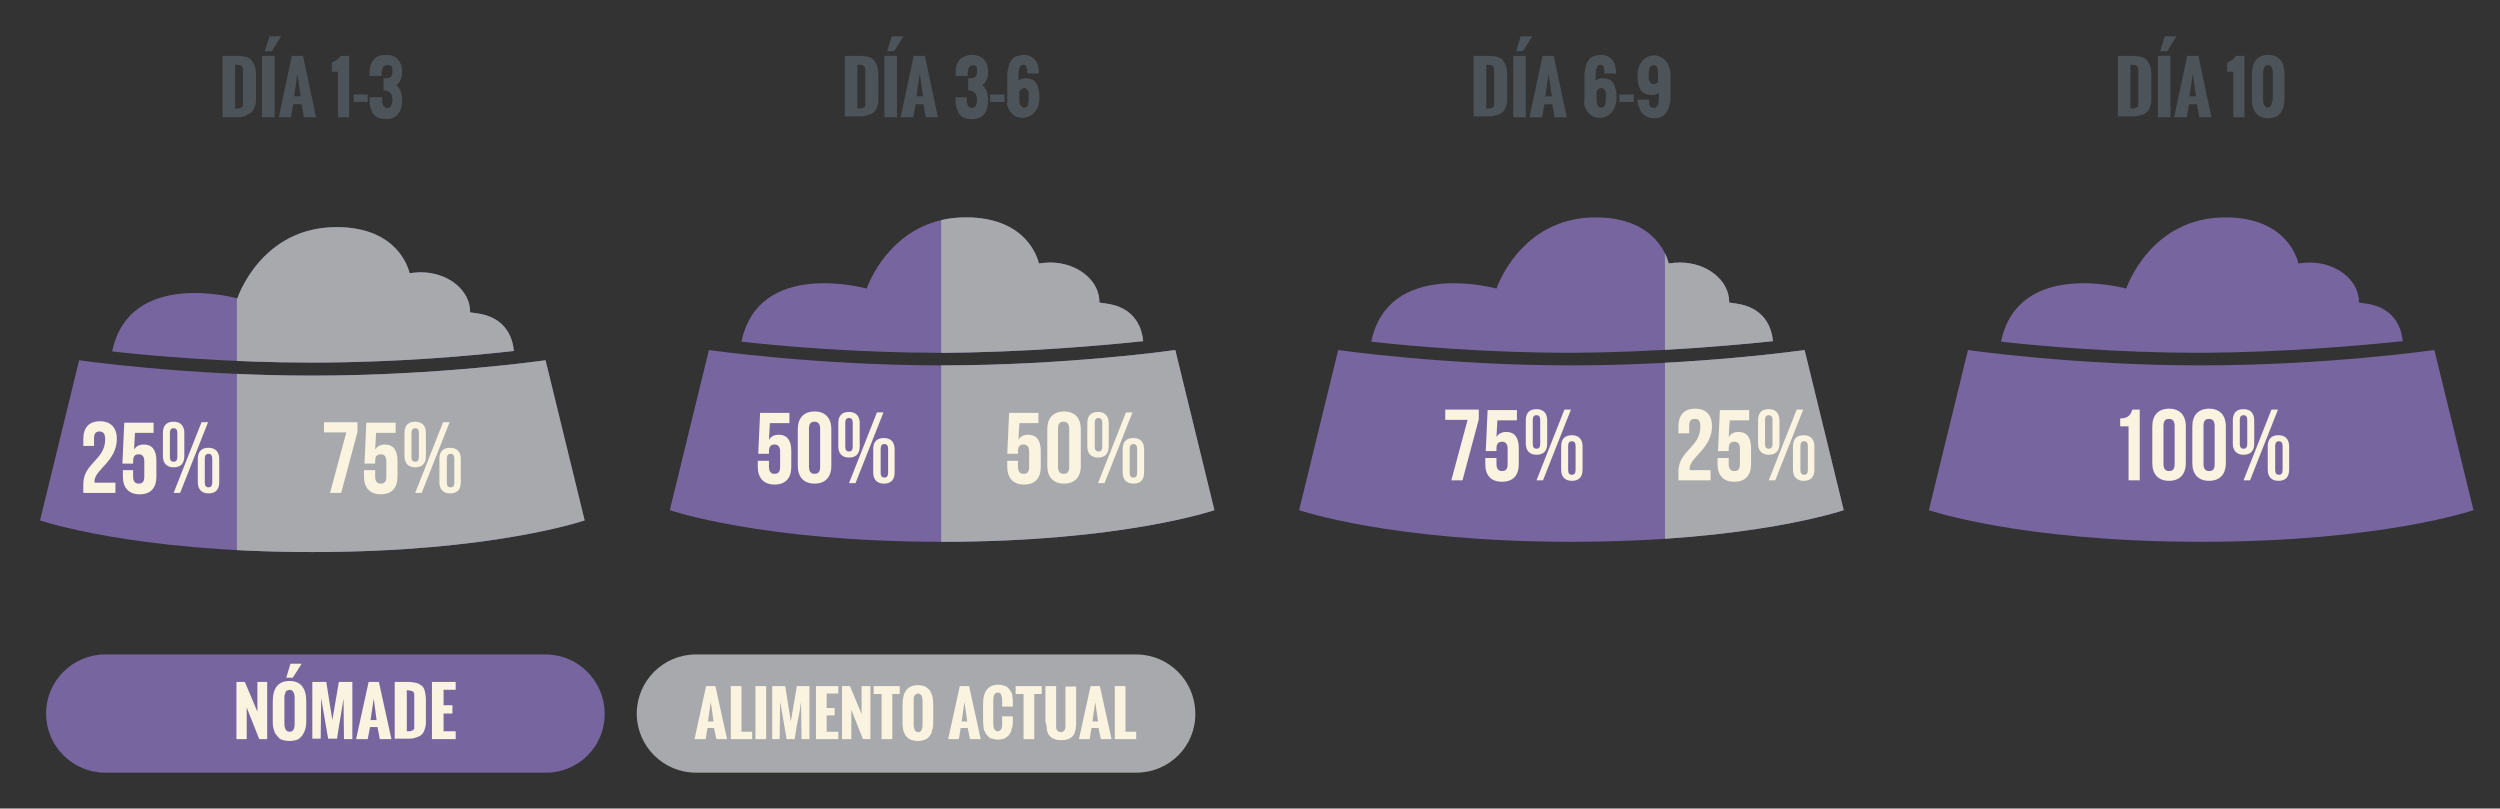 <?xml version="1.0" encoding="utf-8"?>
<!-- Generator: Adobe Illustrator 25.2.0, SVG Export Plug-In . SVG Version: 6.00 Build 0)  -->
<svg version="1.1" id="Isolation_Mode" xmlns="http://www.w3.org/2000/svg" xmlns:xlink="http://www.w3.org/1999/xlink" x="0px"
	 y="0px" viewBox="0 0 537.1 173.7" style="enable-background:new 0 0 537.1 173.7;" xml:space="preserve">
<rect x="0" y="0" width="537.1" height="173.7" fill="#333333" stroke="none"/>
<style type="text/css">
	.st0{fill:#7765A0;}
	.st1{fill:#A7A9AC;}
	.st2{enable-background:new    ;}
	.st3{fill:#F9F3DF;}
	.st4{clip-path:url(#SVGID_2_);fill:#A7A9AC;}
	.st5{fill:#4D5459;}
	.st6{clip-path:url(#SVGID_4_);fill:#A7A9AC;}
	.st7{clip-path:url(#SVGID_6_);fill:#A7A9AC;}
</style>
<path class="st0" d="M117.3,166H22.6c-7,0-12.7-5.7-12.7-12.7l0,0c0-7,5.7-12.7,12.7-12.7h94.6c7,0,12.7,5.7,12.7,12.7l0,0
	C130,160.3,124.3,166,117.3,166z"/>
<path class="st1" d="M244.1,166h-94.6c-7,0-12.7-5.7-12.7-12.7l0,0c0-7,5.7-12.7,12.7-12.7h94.6c7,0,12.7,5.7,12.7,12.7l0,0
	C256.9,160.3,251.2,166,244.1,166z"/>
<g>
	<g>
		<path class="st0" d="M117.2,77.4c0,0-23,3.3-50.1,3.3s-50.1-3.3-50.1-3.3l-8.4,34.4c0,0,19.7,6.8,58.5,6.8s58.5-6.8,58.5-6.8
			L117.2,77.4z M110.4,75.4c-0.3-3.2-2-7.3-8-8.1c-0.5-0.1-1-0.1-1.4-0.2c0,0,0-0.1,0-0.1c0-4.7-4.8-8.5-10.6-8.5
			c-0.8,0-1.6,0.1-2.4,0.2c-0.2-0.8-2.4-9.9-15.7-9.9C56,48.8,51,64.1,51,64.1s-23.2-6.5-26.9,11.4c8.9,1,25,2.4,43,2.4
			C85.3,77.9,101.6,76.4,110.4,75.4z"/>
		<g>
			<g class="st2">
				<path class="st3" d="M21.4,92.7c-0.8,0-1.2,0.4-1.2,1.5v1.6h-2.3v-1.5c0-2.4,1.2-3.8,3.6-3.8c2.3,0,3.6,1.4,3.6,3.8
					c0,4.8-4.8,6.6-4.8,9.1c0,0.1,0,0.2,0,0.3h4.5v2.2h-6.9v-1.9c0-4.5,4.7-5.2,4.7-9.6C22.6,93.1,22.1,92.7,21.4,92.7z"/>
				<path class="st3" d="M28.6,101v1.4c0,1.1,0.5,1.5,1.2,1.5c0.8,0,1.2-0.4,1.2-1.5v-3.3c0-1.1-0.5-1.5-1.2-1.5
					c-0.8,0-1.2,0.4-1.2,1.5v0.5h-2.3l0.4-8.8h6.3v2.2H29l-0.2,3.6c0.4-0.7,1.1-1.1,2.1-1.1c1.8,0,2.7,1.2,2.7,3.5v3.4
					c0,2.4-1.2,3.8-3.6,3.8c-2.3,0-3.6-1.4-3.6-3.8V101H28.6z"/>
				<path class="st3" d="M35,93c0-1.6,0.8-2.4,2.3-2.4c1.5,0,2.3,0.9,2.3,2.4v5c0,1.6-0.8,2.4-2.3,2.4c-1.5,0-2.3-0.9-2.3-2.4V93z
					 M36.5,98.2c0,0.7,0.3,1,0.8,1c0.5,0,0.8-0.3,0.8-1v-5.2c0-0.7-0.3-1-0.8-1c-0.5,0-0.8,0.3-0.8,1V98.2z M43.3,90.7h1.4l-6,15.2
					h-1.4L43.3,90.7z M42.5,98.6c0-1.6,0.8-2.4,2.3-2.4c1.5,0,2.3,0.9,2.3,2.4v5c0,1.6-0.8,2.4-2.3,2.4c-1.5,0-2.3-0.9-2.3-2.4V98.6
					z M44,103.7c0,0.7,0.3,1,0.8,1c0.5,0,0.8-0.3,0.8-1v-5.2c0-0.7-0.3-1-0.8-1c-0.5,0-0.8,0.3-0.8,1V103.7z"/>
			</g>
		</g>
		<g>
			<g>
				<defs>
					<path id="SVGID_1_" d="M117.2,77.4c0,0-23,3.3-50.1,3.3s-50.1-3.3-50.1-3.3l-8.4,34.4c0,0,19.7,6.8,58.5,6.8s58.5-6.8,58.5-6.8
						L117.2,77.4z M110.4,75.4c-0.3-3.2-2-7.3-8-8.1c-0.5-0.1-1-0.1-1.4-0.2c0,0,0-0.1,0-0.1c0-4.7-4.8-8.5-10.6-8.5
						c-0.8,0-1.6,0.1-2.4,0.2c-0.2-0.8-2.4-9.9-15.7-9.9C56,48.8,51,64.1,51,64.1s-23.2-6.5-26.9,11.4c8.9,1,25,2.4,43,2.4
						C85.3,77.9,101.6,76.4,110.4,75.4z"/>
				</defs>
				<clipPath id="SVGID_2_">
					<use xlink:href="#SVGID_1_"  style="overflow:visible;"/>
				</clipPath>
				<rect x="50.9" y="46.5" class="st4" width="76.9" height="76.7"/>
			</g>
		</g>
		<g>
			<g class="st2">
				<path class="st3" d="M76.8,90.7v2.1l-3.5,13.1h-2.4l3.5-13h-4.8v-2.2H76.8z"/>
				<path class="st3" d="M80.6,101v1.4c0,1.1,0.5,1.5,1.2,1.5c0.8,0,1.2-0.4,1.2-1.5v-3.3c0-1.1-0.5-1.5-1.2-1.5
					c-0.8,0-1.2,0.4-1.2,1.5v0.5h-2.3l0.4-8.8H85v2.2h-4.2l-0.2,3.6c0.4-0.7,1.1-1.1,2.1-1.1c1.8,0,2.7,1.2,2.7,3.5v3.4
					c0,2.4-1.2,3.8-3.6,3.8c-2.3,0-3.6-1.4-3.6-3.8V101H80.6z"/>
				<path class="st3" d="M86.9,93c0-1.6,0.8-2.4,2.3-2.4c1.5,0,2.3,0.9,2.3,2.4v5c0,1.6-0.8,2.4-2.3,2.4c-1.5,0-2.3-0.9-2.3-2.4V93z
					 M88.4,98.2c0,0.7,0.3,1,0.8,1c0.5,0,0.8-0.3,0.8-1v-5.2c0-0.7-0.3-1-0.8-1c-0.5,0-0.8,0.3-0.8,1V98.2z M95.2,90.7h1.4l-6,15.2
					h-1.4L95.2,90.7z M94.4,98.6c0-1.6,0.8-2.4,2.3-2.4c1.5,0,2.3,0.9,2.3,2.4v5c0,1.6-0.8,2.4-2.3,2.4c-1.5,0-2.3-0.9-2.3-2.4V98.6
					z M96,103.7c0,0.7,0.3,1,0.8,1c0.5,0,0.8-0.3,0.8-1v-5.2c0-0.7-0.3-1-0.8-1c-0.5,0-0.8,0.3-0.8,1V103.7z"/>
			</g>
		</g>
	</g>
	<g>
		<g class="st2">
			<path class="st5" d="M47.8,25.2V12h2.8c0.9,0,1.6,0.1,2.2,0.2c0.6,0.2,1,0.4,1.3,0.8c0.3,0.4,0.5,0.8,0.7,1.3
				c0.1,0.5,0.2,1.2,0.2,1.9v4.3c0,0.5,0,0.9,0,1.2c0,0.3-0.1,0.7-0.2,1c-0.1,0.3-0.2,0.6-0.3,0.8c-0.1,0.2-0.3,0.4-0.5,0.6
				s-0.5,0.4-0.8,0.5C52.8,25,52.4,25,52,25.1c-0.4,0.1-0.9,0.1-1.4,0.1H47.8z M50.6,23.3c0.3,0,0.5,0,0.6,0c0.1,0,0.3,0,0.4-0.1
				s0.3-0.1,0.3-0.1c0.1-0.1,0.1-0.1,0.2-0.2s0.1-0.2,0.1-0.3c0-0.1,0-0.3,0-0.5V15c0-0.4-0.1-0.7-0.4-0.9s-0.7-0.2-1.3-0.2V23.3z"
				/>
			<path class="st5" d="M56.3,25.2V12H59v13.2H56.3z M56.9,11l1-3.2h2.5l-2,3.2H56.9z"/>
			<path class="st5" d="M59.9,25.2L62.7,12h2.4l2.8,13.2h-2.6l-0.5-2.8H63l-0.5,2.8H59.9z M63.2,20.7h1.4l-0.7-4.9L63.2,20.7z"/>
			<path class="st5" d="M72.6,25.2v-9.8h-1.3v-1.9c0.1-0.1,0.3-0.2,0.5-0.3c0.2-0.1,0.4-0.2,0.5-0.3s0.3-0.2,0.4-0.3
				s0.3-0.3,0.4-0.6h1.9v13.2H72.6z"/>
			<path class="st5" d="M76,21.9v-1.6H79v1.6H76z"/>
			<path class="st5" d="M79.6,20.9h2.5c0,0,0,0.1,0,0.1c0,0.2,0,0.3,0,0.4s0,0.2,0,0.4c0,0.2,0,0.3,0.1,0.4c0,0.1,0.1,0.2,0.1,0.4
				c0,0.1,0.1,0.2,0.2,0.3c0.1,0.1,0.2,0.1,0.3,0.2c0.1,0.1,0.2,0.1,0.4,0.1s0.3,0,0.4-0.1c0.1,0,0.2-0.1,0.3-0.2
				c0.1-0.1,0.1-0.2,0.2-0.3c0-0.1,0.1-0.2,0.1-0.3c0-0.1,0-0.2,0.1-0.4c0-0.2,0-0.3,0-0.3c0-0.1,0-0.2,0-0.3c0-0.6-0.1-1.1-0.5-1.4
				c-0.3-0.3-0.8-0.5-1.4-0.5v-2.6c0.3,0,0.5,0,0.8,0c0.2,0,0.4-0.1,0.6-0.2c0.2-0.1,0.3-0.2,0.4-0.5c0.1-0.2,0.1-0.5,0.1-0.8
				c0-0.2,0-0.4,0-0.5c0-0.1-0.1-0.3-0.1-0.4s-0.2-0.3-0.3-0.3C83.5,14,83.3,14,83.1,14c-0.1,0-0.3,0-0.4,0.1
				c-0.1,0.1-0.2,0.1-0.3,0.2c-0.1,0.1-0.1,0.2-0.2,0.3c0,0.1-0.1,0.3-0.1,0.4c0,0.1,0,0.2-0.1,0.4c0,0.2,0,0.3,0,0.4s0,0.2,0,0.4
				c0,0.1,0,0.1,0,0.1h-2.6v-0.8c0-1.1,0.3-2,0.9-2.7s1.5-1,2.6-1c1.1,0,2,0.3,2.6,1s0.9,1.5,0.9,2.7c0,0.6-0.1,1.1-0.3,1.6
				c-0.2,0.5-0.6,0.9-1,1.2c0.5,0.3,0.8,0.8,1,1.4c0.2,0.6,0.3,1.2,0.3,1.8c0,0.6-0.1,1.2-0.2,1.6c-0.1,0.5-0.3,0.9-0.6,1.3
				c-0.3,0.4-0.6,0.7-1.1,0.9s-1,0.3-1.6,0.3c-0.5,0-1-0.1-1.4-0.2c-0.4-0.1-0.7-0.3-1-0.6s-0.5-0.5-0.6-0.9s-0.3-0.7-0.4-1.1
				c-0.1-0.4-0.1-0.8-0.1-1.3V20.9z"/>
		</g>
	</g>
</g>
<g>
	<g class="st2">
		<path class="st3" d="M50.8,158.8v-12.3h1.8l2.7,6.4v-6.4h2.1v12.3h-1.7l-2.7-6.8v6.8H50.8z"/>
		<path class="st3" d="M58.6,154.8v-4.1c0-2.9,1.2-4.4,3.6-4.4c2.4,0,3.6,1.5,3.6,4.4v4.1c0,0.5,0,0.9-0.1,1.4
			c-0.1,0.4-0.2,0.8-0.4,1.2s-0.4,0.7-0.7,1c-0.3,0.3-0.6,0.5-1,0.6s-0.9,0.2-1.4,0.2c-0.5,0-1-0.1-1.4-0.2c-0.4-0.1-0.8-0.3-1-0.6
			c-0.3-0.3-0.5-0.6-0.7-0.9c-0.2-0.4-0.3-0.8-0.4-1.2S58.6,155.3,58.6,154.8z M63.3,155.4V150c0-1.2-0.4-1.8-1.1-1.8
			c-0.2,0-0.4,0.1-0.6,0.2c-0.2,0.1-0.3,0.3-0.3,0.5c-0.1,0.2-0.1,0.4-0.2,0.6c0,0.2,0,0.4,0,0.6v5.3c0,1.2,0.4,1.8,1.1,1.8
			C63,157.2,63.3,156.6,63.3,155.4z M61.5,145.6l0.9-3h2.4l-1.9,3H61.5z"/>
		<path class="st3" d="M67.1,158.8v-12.3h3l1.3,8.2l1.4-8.2h2.9v12.3h-1.8l-0.1-8.7c-0.1,0.9-0.4,2.3-0.7,4.3s-0.6,3.4-0.7,4.3h-1.9
			l-1.5-8.7l-0.1,8.7H67.1z"/>
		<path class="st3" d="M76.5,158.8l2.7-12.3h2.2l2.7,12.3h-2.5l-0.5-2.6h-1.6l-0.5,2.6H76.5z M79.6,154.7h1.3l-0.6-4.6L79.6,154.7z"
			/>
		<path class="st3" d="M84.8,158.8v-12.3h2.6c0.8,0,1.5,0.1,2,0.2c0.5,0.1,0.9,0.4,1.3,0.7c0.3,0.3,0.5,0.7,0.6,1.2s0.2,1.1,0.2,1.8
			v4c0,0.4,0,0.8,0,1.1c0,0.3-0.1,0.6-0.2,1c-0.1,0.3-0.2,0.6-0.3,0.8c-0.1,0.2-0.3,0.4-0.5,0.6s-0.5,0.3-0.7,0.4s-0.6,0.2-1,0.3
			s-0.8,0.1-1.3,0.1H84.8z M87.4,157.1c0.2,0,0.4,0,0.6,0c0.1,0,0.3,0,0.4-0.1s0.2-0.1,0.3-0.1c0.1,0,0.1-0.1,0.2-0.2
			s0.1-0.2,0.1-0.3c0-0.1,0-0.3,0-0.5v-6.6c0-0.4-0.1-0.7-0.4-0.8s-0.6-0.2-1.2-0.2V157.1z"/>
		<path class="st3" d="M92.8,158.8v-12.3h5.1v1.7h-2.6v3.3h1.9v1.8h-1.9v3.8h2.6v1.7H92.8z"/>
	</g>
</g>
<g>
	<g class="st2">
		<path class="st3" d="M149.2,158.8l2.5-11.4h2l2.5,11.4h-2.3l-0.5-2.4H152l-0.4,2.4H149.2z M152.1,155h1.2l-0.6-4.2L152.1,155z"/>
		<path class="st3" d="M157,158.8v-11.4h2.3v9.8h2.3v1.6H157z"/>
		<path class="st3" d="M162.3,158.8v-11.4h2.3v11.4H162.3z"/>
		<path class="st3" d="M165.9,158.8v-11.4h2.8l1.2,7.6l1.3-7.6h2.7v11.4h-1.7l-0.1-8c-0.1,0.8-0.3,2.2-0.7,4s-0.5,3.2-0.7,4h-1.7
			l-1.4-8.1l-0.1,8.1H165.9z"/>
		<path class="st3" d="M175.3,158.8v-11.4h4.8v1.6h-2.5v3.1h1.7v1.6h-1.7v3.5h2.5v1.6H175.3z"/>
		<path class="st3" d="M180.9,158.8v-11.4h1.7l2.5,6v-6h1.9v11.4h-1.6l-2.5-6.3v6.3H180.9z"/>
		<path class="st3" d="M189.4,158.8v-9.7h-1.7v-1.7h5.6v1.7h-1.6v9.7H189.4z"/>
		<path class="st3" d="M193.9,155.1v-3.8c0-2.7,1.1-4.1,3.3-4.1c2.2,0,3.3,1.4,3.3,4.1v3.8c0,0.5,0,0.9-0.1,1.3
			c-0.1,0.4-0.2,0.8-0.3,1.1s-0.4,0.6-0.6,0.9s-0.6,0.4-1,0.6c-0.4,0.1-0.8,0.2-1.3,0.2c-0.5,0-0.9-0.1-1.3-0.2
			c-0.4-0.1-0.7-0.3-1-0.6c-0.2-0.2-0.5-0.5-0.6-0.9c-0.2-0.3-0.3-0.7-0.3-1.1C193.9,156,193.9,155.5,193.9,155.1z M198.2,155.6
			v-4.9c0-1.1-0.3-1.7-1-1.7c-0.2,0-0.4,0.1-0.5,0.2c-0.1,0.1-0.2,0.2-0.3,0.4c-0.1,0.2-0.1,0.4-0.1,0.5s0,0.4,0,0.6v4.9
			c0,1.1,0.3,1.7,1,1.7C197.9,157.3,198.2,156.7,198.2,155.6z"/>
		<path class="st3" d="M203.7,158.8l2.5-11.4h2l2.5,11.4h-2.3l-0.5-2.4h-1.5l-0.4,2.4H203.7z M206.6,155h1.2l-0.6-4.2L206.6,155z"/>
		<path class="st3" d="M211.2,155v-3.8c0-2.7,1.1-4.1,3.3-4.1c0.5,0,0.9,0.1,1.2,0.2c0.4,0.1,0.7,0.3,0.9,0.5
			c0.2,0.2,0.4,0.5,0.6,0.8c0.2,0.3,0.3,0.7,0.3,1c0.1,0.4,0.1,0.8,0.1,1.2v1h-2.3v-1.1c0-0.2,0-0.4,0-0.5c0-0.2,0-0.3-0.1-0.5
			s-0.1-0.3-0.1-0.5c-0.1-0.1-0.2-0.2-0.3-0.3c-0.1-0.1-0.3-0.1-0.4-0.1c-0.7,0-1,0.6-1,1.7v4.9c0,1.1,0.3,1.7,1,1.7
			c0.2,0,0.4-0.1,0.5-0.2c0.1-0.1,0.2-0.3,0.3-0.5c0.1-0.2,0.1-0.4,0.1-0.6c0-0.2,0-0.4,0-0.7v-1.2h2.3v1c0,0.4,0,0.8-0.1,1.2
			s-0.2,0.7-0.3,1.1c-0.2,0.3-0.3,0.6-0.6,0.9c-0.2,0.2-0.5,0.4-0.9,0.6c-0.4,0.1-0.8,0.2-1.3,0.2c-0.5,0-0.9-0.1-1.3-0.2
			s-0.7-0.3-0.9-0.6c-0.2-0.2-0.5-0.5-0.6-0.9c-0.2-0.3-0.3-0.7-0.3-1.1C211.3,155.9,211.2,155.5,211.2,155z"/>
		<path class="st3" d="M219.9,158.8v-9.7h-1.7v-1.7h5.6v1.7h-1.6v9.7H219.9z"/>
		<path class="st3" d="M224.6,154.6v-7.2h2.3v7.1c0,0.4,0,0.7,0,0.9c0,0.2,0,0.4,0,0.7c0,0.3,0,0.4,0.1,0.6c0,0.1,0.1,0.2,0.2,0.3
			c0.1,0.1,0.2,0.2,0.3,0.2c0.1,0,0.3,0.1,0.4,0.1c0.2,0,0.3,0,0.4-0.1c0.1,0,0.2-0.1,0.3-0.2c0.1-0.1,0.1-0.2,0.2-0.3
			c0-0.1,0.1-0.3,0.1-0.5c0-0.3,0-0.5,0-0.7c0-0.2,0-0.5,0-0.9c0,0,0,0,0,0v-7.1h2.3v7.2c0,0.4,0,0.7,0,1c0,0.3-0.1,0.6-0.1,0.9
			c-0.1,0.3-0.1,0.6-0.2,0.8s-0.2,0.5-0.4,0.7c-0.2,0.2-0.4,0.4-0.6,0.5c-0.2,0.1-0.5,0.3-0.8,0.3c-0.3,0.1-0.7,0.1-1.1,0.1
			s-0.8,0-1.1-0.1c-0.3-0.1-0.6-0.2-0.8-0.3c-0.2-0.1-0.4-0.3-0.6-0.5c-0.2-0.2-0.3-0.5-0.4-0.7s-0.2-0.5-0.2-0.8s-0.1-0.6-0.1-0.9
			C224.6,155.3,224.6,155,224.6,154.6z"/>
		<path class="st3" d="M231.8,158.8l2.5-11.4h2l2.5,11.4h-2.3l-0.5-2.4h-1.5l-0.4,2.4H231.8z M234.7,155h1.2l-0.6-4.2L234.7,155z"/>
		<path class="st3" d="M239.5,158.8v-11.4h2.3v9.8h2.3v1.6H239.5z"/>
	</g>
</g>
<g>
	<g>
		<path class="st0" d="M252.5,75.2c0,0-23,3.3-50.1,3.3s-50.1-3.3-50.1-3.3l-8.4,34.4c0,0,19.7,6.8,58.5,6.8s58.5-6.8,58.5-6.8
			L252.5,75.2z M245.6,73.3c-0.3-3.2-2-7.3-8-8.1c-0.5-0.1-1-0.1-1.4-0.2c0,0,0-0.1,0-0.1c0-4.7-4.8-8.5-10.6-8.5
			c-0.8,0-1.6,0.1-2.4,0.2c-0.2-0.8-2.4-9.9-15.7-9.9c-16.2,0-21.3,15.3-21.3,15.3s-23.2-6.5-26.9,11.4c8.9,1,25,2.4,43,2.4
			C220.6,75.7,236.9,74.2,245.6,73.3z"/>
		<g>
			<g class="st2">
				<path class="st3" d="M165.2,98.9v1.4c0,1.1,0.5,1.5,1.2,1.5c0.8,0,1.2-0.4,1.2-1.5v-3.3c0-1.1-0.5-1.5-1.2-1.5
					c-0.8,0-1.2,0.4-1.2,1.5v0.5h-2.3l0.4-8.8h6.3v2.2h-4.2l-0.2,3.6c0.4-0.7,1.1-1.1,2.1-1.1c1.8,0,2.7,1.2,2.7,3.5v3.4
					c0,2.4-1.2,3.8-3.6,3.8c-2.3,0-3.6-1.4-3.6-3.8v-1.3H165.2z"/>
				<path class="st3" d="M171.4,92.2c0-2.4,1.3-3.8,3.6-3.8c2.3,0,3.6,1.4,3.6,3.8v7.9c0,2.4-1.3,3.8-3.6,3.8
					c-2.3,0-3.6-1.4-3.6-3.8V92.2z M173.8,100.3c0,1.1,0.5,1.5,1.2,1.5c0.8,0,1.2-0.4,1.2-1.5v-8.2c0-1.1-0.5-1.5-1.2-1.5
					c-0.8,0-1.2,0.4-1.2,1.5V100.3z"/>
				<path class="st3" d="M180.1,90.9c0-1.6,0.8-2.4,2.3-2.4c1.5,0,2.3,0.9,2.3,2.4v5c0,1.6-0.8,2.4-2.3,2.4c-1.5,0-2.3-0.9-2.3-2.4
					V90.9z M181.6,96c0,0.7,0.3,1,0.8,1c0.5,0,0.8-0.3,0.8-1v-5.2c0-0.7-0.3-1-0.8-1c-0.5,0-0.8,0.3-0.8,1V96z M188.4,88.6h1.4
					l-6,15.2h-1.4L188.4,88.6z M187.6,96.5c0-1.6,0.8-2.4,2.3-2.4c1.5,0,2.3,0.9,2.3,2.4v5c0,1.6-0.8,2.4-2.3,2.4
					c-1.5,0-2.3-0.9-2.3-2.4V96.5z M189.2,101.6c0,0.7,0.3,1,0.8,1c0.5,0,0.8-0.3,0.8-1v-5.2c0-0.7-0.3-1-0.8-1
					c-0.5,0-0.8,0.3-0.8,1V101.6z"/>
			</g>
		</g>
		<g>
			<g>
				<defs>
					<path id="SVGID_3_" d="M252.5,75.2c0,0-23,3.3-50.1,3.3s-50.1-3.3-50.1-3.3l-8.4,34.4c0,0,19.7,6.8,58.5,6.8s58.5-6.8,58.5-6.8
						L252.5,75.2z M245.6,73.3c-0.3-3.2-2-7.3-8-8.1c-0.5-0.1-1-0.1-1.4-0.2c0,0,0-0.1,0-0.1c0-4.7-4.8-8.5-10.6-8.5
						c-0.8,0-1.6,0.1-2.4,0.2c-0.2-0.8-2.4-9.9-15.7-9.9c-16.2,0-21.3,15.3-21.3,15.3s-23.2-6.5-26.9,11.4c8.9,1,25,2.4,43,2.4
						C220.6,75.7,236.9,74.2,245.6,73.3z"/>
				</defs>
				<clipPath id="SVGID_4_">
					<use xlink:href="#SVGID_3_"  style="overflow:visible;"/>
				</clipPath>
				<rect x="202.2" y="44.4" class="st6" width="60.9" height="76.7"/>
			</g>
		</g>
		<g>
			<g class="st2">
				<path class="st3" d="M218.7,98.9v1.4c0,1.1,0.5,1.5,1.2,1.5c0.8,0,1.2-0.4,1.2-1.5v-3.3c0-1.1-0.5-1.5-1.2-1.5
					c-0.8,0-1.2,0.4-1.2,1.5v0.5h-2.3l0.4-8.8h6.3v2.2H219l-0.2,3.6c0.4-0.7,1.1-1.1,2.1-1.1c1.8,0,2.7,1.2,2.7,3.5v3.4
					c0,2.4-1.2,3.8-3.6,3.8c-2.3,0-3.6-1.4-3.6-3.8v-1.3H218.7z"/>
				<path class="st3" d="M225,92.2c0-2.4,1.3-3.8,3.6-3.8c2.3,0,3.6,1.4,3.6,3.8v7.9c0,2.4-1.3,3.8-3.6,3.8c-2.3,0-3.6-1.4-3.6-3.8
					V92.2z M227.3,100.3c0,1.1,0.5,1.5,1.2,1.5c0.8,0,1.2-0.4,1.2-1.5v-8.2c0-1.1-0.5-1.5-1.2-1.5c-0.8,0-1.2,0.4-1.2,1.5V100.3z"/>
				<path class="st3" d="M233.6,90.9c0-1.6,0.8-2.4,2.3-2.4c1.5,0,2.3,0.9,2.3,2.4v5c0,1.6-0.8,2.4-2.3,2.4c-1.5,0-2.3-0.9-2.3-2.4
					V90.9z M235.2,96c0,0.7,0.3,1,0.8,1c0.5,0,0.8-0.3,0.8-1v-5.2c0-0.7-0.3-1-0.8-1c-0.5,0-0.8,0.3-0.8,1V96z M241.9,88.6h1.4
					l-6,15.2h-1.4L241.9,88.6z M241.2,96.5c0-1.6,0.8-2.4,2.3-2.4c1.5,0,2.3,0.9,2.3,2.4v5c0,1.6-0.8,2.4-2.3,2.4
					c-1.5,0-2.3-0.9-2.3-2.4V96.5z M242.7,101.6c0,0.7,0.3,1,0.8,1c0.5,0,0.8-0.3,0.8-1v-5.2c0-0.7-0.3-1-0.8-1
					c-0.5,0-0.8,0.3-0.8,1V101.6z"/>
			</g>
		</g>
	</g>
	<g>
		<g class="st2">
			<path class="st5" d="M181.5,25.2V12h2.8c0.9,0,1.6,0.1,2.2,0.2c0.6,0.2,1,0.4,1.3,0.8c0.3,0.4,0.5,0.8,0.7,1.3
				c0.1,0.5,0.2,1.2,0.2,1.9v4.3c0,0.5,0,0.9,0,1.2c0,0.3-0.1,0.7-0.2,1c-0.1,0.3-0.2,0.6-0.3,0.8c-0.1,0.2-0.3,0.4-0.5,0.6
				s-0.5,0.4-0.8,0.5c-0.3,0.1-0.7,0.2-1.1,0.3c-0.4,0.1-0.9,0.1-1.4,0.1H181.5z M184.3,23.3c0.3,0,0.5,0,0.6,0c0.1,0,0.3,0,0.4-0.1
				s0.3-0.1,0.3-0.1c0.1-0.1,0.1-0.1,0.2-0.2s0.1-0.2,0.1-0.3c0-0.1,0-0.3,0-0.5V15c0-0.4-0.1-0.7-0.4-0.9s-0.7-0.2-1.3-0.2V23.3z"
				/>
			<path class="st5" d="M190,25.2V12h2.7v13.2H190z M190.6,11l1-3.2h2.5l-2,3.2H190.6z"/>
			<path class="st5" d="M193.5,25.2l2.8-13.2h2.4l2.8,13.2h-2.6l-0.5-2.8h-1.7l-0.5,2.8H193.5z M196.9,20.7h1.4l-0.7-4.9L196.9,20.7
				z"/>
			<path class="st5" d="M205.2,20.9h2.5c0,0,0,0.1,0,0.1c0,0.2,0,0.3,0,0.4s0,0.2,0,0.4c0,0.2,0,0.3,0.1,0.4c0,0.1,0.1,0.2,0.1,0.4
				c0,0.1,0.1,0.2,0.2,0.3c0.1,0.1,0.2,0.1,0.3,0.2c0.1,0.1,0.2,0.1,0.4,0.1s0.3,0,0.4-0.1c0.1,0,0.2-0.1,0.3-0.2
				c0.1-0.1,0.1-0.2,0.2-0.3c0-0.1,0.1-0.2,0.1-0.3c0-0.1,0-0.2,0.1-0.4c0-0.2,0-0.3,0-0.3c0-0.1,0-0.2,0-0.3c0-0.6-0.2-1.1-0.5-1.4
				c-0.3-0.3-0.8-0.5-1.4-0.5v-2.6c0.3,0,0.5,0,0.8,0c0.2,0,0.4-0.1,0.6-0.2c0.2-0.1,0.3-0.2,0.4-0.5c0.1-0.2,0.1-0.5,0.1-0.8
				c0-0.2,0-0.4,0-0.5c0-0.1-0.1-0.3-0.1-0.4s-0.2-0.3-0.3-0.3c-0.1-0.1-0.3-0.1-0.5-0.1c-0.1,0-0.3,0-0.4,0.1
				c-0.1,0.1-0.2,0.1-0.3,0.2c-0.1,0.1-0.1,0.2-0.2,0.3c0,0.1-0.1,0.3-0.1,0.4c0,0.1,0,0.2-0.1,0.4c0,0.2,0,0.3,0,0.4s0,0.2,0,0.4
				c0,0.1,0,0.1,0,0.1h-2.6v-0.8c0-1.1,0.3-2,0.9-2.7c0.6-0.6,1.5-1,2.6-1c1.1,0,2,0.3,2.6,1s0.9,1.5,0.9,2.7c0,0.6-0.1,1.1-0.3,1.6
				c-0.2,0.5-0.6,0.9-1,1.2c0.5,0.3,0.8,0.8,1,1.4c0.2,0.6,0.3,1.2,0.3,1.8c0,0.6-0.1,1.2-0.2,1.6c-0.1,0.5-0.3,0.9-0.6,1.3
				c-0.3,0.4-0.6,0.7-1.1,0.9s-1,0.3-1.6,0.3c-0.5,0-1-0.1-1.4-0.2c-0.4-0.1-0.7-0.3-1-0.6c-0.3-0.2-0.5-0.5-0.6-0.9
				s-0.3-0.7-0.4-1.1c-0.1-0.4-0.1-0.8-0.1-1.3V20.9z"/>
			<path class="st5" d="M212.7,21.9v-1.6h3.1v1.6H212.7z"/>
			<path class="st5" d="M216.4,21.2v-4.7c0-0.5,0-0.9,0.1-1.3c0.1-0.4,0.2-0.8,0.3-1.3s0.4-0.8,0.6-1.1s0.6-0.6,1-0.7
				s0.9-0.3,1.5-0.3s1,0.1,1.5,0.3c0.4,0.2,0.8,0.5,1,0.8c0.3,0.3,0.5,0.7,0.6,1.2c0.1,0.5,0.2,1,0.2,1.5v0.2h-2.5
				c0-0.2,0-0.3,0-0.5s0-0.3-0.1-0.5c0-0.2-0.1-0.3-0.1-0.5c-0.1-0.1-0.1-0.2-0.3-0.3c-0.1-0.1-0.2-0.1-0.4-0.1c-0.7,0-1,0.9-1,2.6
				v0.8c0.4-0.3,1-0.5,1.5-0.5c0.5,0,0.9,0.1,1.2,0.2c0.4,0.1,0.7,0.3,0.9,0.6c0.2,0.2,0.4,0.5,0.5,0.9c0.1,0.4,0.2,0.7,0.3,1.1
				c0.1,0.4,0.1,0.8,0.1,1.2c0,0.5,0,0.9-0.1,1.3c-0.1,0.4-0.2,0.8-0.4,1.2c-0.2,0.4-0.4,0.7-0.7,1c-0.3,0.3-0.6,0.5-1,0.7
				c-0.4,0.2-0.9,0.3-1.4,0.3c-0.5,0-0.9-0.1-1.3-0.2c-0.4-0.2-0.7-0.4-1-0.7s-0.5-0.6-0.7-1c-0.2-0.4-0.3-0.7-0.4-1.1
				C216.5,22,216.4,21.6,216.4,21.2z M219,19.6v1.7c0,0.2,0,0.3,0,0.4c0,0.1,0,0.3,0.1,0.5c0,0.2,0.1,0.3,0.2,0.5
				c0.1,0.1,0.2,0.2,0.3,0.3c0.1,0.1,0.3,0.1,0.4,0.1c0.1,0,0.2,0,0.3,0c0.1,0,0.2-0.1,0.2-0.1s0.1-0.1,0.2-0.2s0.1-0.1,0.1-0.3
				c0-0.1,0.1-0.2,0.1-0.3c0-0.1,0-0.2,0.1-0.3c0-0.1,0-0.2,0-0.3s0-0.2,0-0.3c0-0.1,0-0.2,0-0.3c0,0,0-0.1,0-0.2c0-0.2,0-0.3,0-0.4
				c0-0.1,0-0.2,0-0.4c0-0.2,0-0.3-0.1-0.4c0-0.1-0.1-0.2-0.2-0.3c-0.1-0.1-0.2-0.2-0.3-0.3c-0.1-0.1-0.3-0.1-0.4-0.1
				C219.6,19,219.3,19.2,219,19.6z"/>
		</g>
	</g>
</g>
<g>
	<g>
		<path class="st0" d="M387.7,75.2c0,0-23,3.3-50.1,3.3s-50.1-3.3-50.1-3.3l-8.4,34.4c0,0,19.7,6.8,58.5,6.8s58.5-6.8,58.5-6.8
			L387.7,75.2z M380.9,73.3c-0.3-3.2-2-7.3-8-8.1c-0.5-0.1-1-0.1-1.4-0.2c0,0,0-0.1,0-0.1c0-4.7-4.8-8.5-10.6-8.5
			c-0.8,0-1.6,0.1-2.4,0.2c-0.2-0.8-2.4-9.9-15.7-9.9c-16.2,0-21.3,15.3-21.3,15.3s-23.2-6.5-26.9,11.4c8.9,1,25,2.4,43,2.4
			C355.8,75.7,372.1,74.2,380.9,73.3z"/>
		<g>
			<g>
				<defs>
					<path id="SVGID_5_" d="M387.7,75.2c0,0-23,3.3-50.1,3.3s-50.1-3.3-50.1-3.3l-8.4,34.4c0,0,19.7,6.8,58.5,6.8s58.5-6.8,58.5-6.8
						L387.7,75.2z M380.9,73.3c-0.3-3.2-2-7.3-8-8.1c-0.5-0.1-1-0.1-1.4-0.2c0,0,0-0.1,0-0.1c0-4.7-4.8-8.5-10.6-8.5
						c-0.8,0-1.6,0.1-2.4,0.2c-0.2-0.8-2.4-9.9-15.7-9.9c-16.2,0-21.3,15.3-21.3,15.3s-23.2-6.5-26.9,11.4c8.9,1,25,2.4,43,2.4
						C355.8,75.7,372.1,74.2,380.9,73.3z"/>
				</defs>
				<clipPath id="SVGID_6_">
					<use xlink:href="#SVGID_5_"  style="overflow:visible;"/>
				</clipPath>
				<rect x="357.7" y="44.4" class="st7" width="40.7" height="76.7"/>
			</g>
		</g>
		<g>
			<g class="st2">
				<path class="st3" d="M317.7,88v2.1l-3.5,13.1h-2.4l3.5-13h-4.8V88H317.7z"/>
				<path class="st3" d="M321.5,98.3v1.4c0,1.1,0.5,1.5,1.2,1.5c0.8,0,1.2-0.4,1.2-1.5v-3.3c0-1.1-0.5-1.5-1.2-1.5
					c-0.8,0-1.2,0.4-1.2,1.5v0.5h-2.3l0.4-8.8h6.3v2.2h-4.2l-0.2,3.6c0.4-0.7,1.1-1.1,2.1-1.1c1.8,0,2.7,1.2,2.7,3.5v3.4
					c0,2.4-1.2,3.8-3.6,3.8s-3.6-1.4-3.6-3.8v-1.3H321.5z"/>
				<path class="st3" d="M327.8,90.3c0-1.6,0.8-2.4,2.3-2.4c1.5,0,2.3,0.9,2.3,2.4v5c0,1.6-0.8,2.4-2.3,2.4c-1.5,0-2.3-0.9-2.3-2.4
					V90.3z M329.3,95.4c0,0.7,0.3,1,0.8,1c0.5,0,0.8-0.3,0.8-1v-5.2c0-0.7-0.3-1-0.8-1c-0.5,0-0.8,0.3-0.8,1V95.4z M336.1,88h1.4
					l-6,15.2h-1.4L336.1,88z M335.4,95.9c0-1.6,0.8-2.4,2.3-2.4c1.5,0,2.3,0.9,2.3,2.4v5c0,1.6-0.8,2.4-2.3,2.4
					c-1.5,0-2.3-0.9-2.3-2.4V95.9z M336.9,101c0,0.7,0.3,1,0.8,1c0.5,0,0.8-0.3,0.8-1v-5.2c0-0.7-0.3-1-0.8-1c-0.5,0-0.8,0.3-0.8,1
					V101z"/>
			</g>
		</g>
		<g>
			<g class="st2">
				<path class="st3" d="M364.1,90c-0.8,0-1.2,0.4-1.2,1.5v1.6h-2.3v-1.5c0-2.4,1.2-3.8,3.6-3.8s3.6,1.4,3.6,3.8
					c0,4.8-4.8,6.6-4.8,9.1c0,0.1,0,0.2,0,0.3h4.5v2.2h-6.9v-1.9c0-4.5,4.7-5.2,4.7-9.6C365.3,90.3,364.9,90,364.1,90z"/>
				<path class="st3" d="M371.4,98.3v1.4c0,1.1,0.5,1.5,1.2,1.5c0.8,0,1.2-0.4,1.2-1.5v-3.3c0-1.1-0.5-1.5-1.2-1.5
					c-0.8,0-1.2,0.4-1.2,1.5v0.5h-2.3l0.4-8.8h6.3v2.2h-4.2l-0.2,3.6c0.4-0.7,1.1-1.1,2.1-1.1c1.8,0,2.7,1.2,2.7,3.5v3.4
					c0,2.4-1.2,3.8-3.6,3.8s-3.6-1.4-3.6-3.8v-1.3H371.4z"/>
				<path class="st3" d="M377.7,90.3c0-1.6,0.8-2.4,2.3-2.4c1.5,0,2.3,0.9,2.3,2.4v5c0,1.6-0.8,2.4-2.3,2.4c-1.5,0-2.3-0.9-2.3-2.4
					V90.3z M379.2,95.4c0,0.7,0.3,1,0.8,1c0.5,0,0.8-0.3,0.8-1v-5.2c0-0.7-0.3-1-0.8-1c-0.5,0-0.8,0.3-0.8,1V95.4z M386,88h1.4
					l-6,15.2H380L386,88z M385.2,95.9c0-1.6,0.8-2.4,2.3-2.4c1.5,0,2.3,0.9,2.3,2.4v5c0,1.6-0.8,2.4-2.3,2.4c-1.5,0-2.3-0.9-2.3-2.4
					V95.9z M386.8,101c0,0.7,0.3,1,0.8,1c0.5,0,0.8-0.3,0.8-1v-5.2c0-0.7-0.3-1-0.8-1c-0.5,0-0.8,0.3-0.8,1V101z"/>
			</g>
		</g>
	</g>
	<g>
		<g class="st2">
			<path class="st5" d="M316.6,25.2V12h2.8c0.9,0,1.6,0.1,2.2,0.2c0.6,0.2,1,0.4,1.3,0.8c0.3,0.4,0.5,0.8,0.7,1.3
				c0.1,0.5,0.2,1.2,0.2,1.9v4.3c0,0.5,0,0.9,0,1.2c0,0.3-0.1,0.7-0.2,1c-0.1,0.3-0.2,0.6-0.3,0.8c-0.1,0.2-0.3,0.4-0.5,0.6
				s-0.5,0.4-0.8,0.5c-0.3,0.1-0.7,0.2-1.1,0.3c-0.4,0.1-0.9,0.1-1.4,0.1H316.6z M319.4,23.3c0.3,0,0.5,0,0.6,0c0.1,0,0.3,0,0.4-0.1
				s0.3-0.1,0.3-0.1c0.1-0.1,0.1-0.1,0.2-0.2s0.1-0.2,0.1-0.3c0-0.1,0-0.3,0-0.5V15c0-0.4-0.1-0.7-0.4-0.9s-0.7-0.2-1.3-0.2V23.3z"
				/>
			<path class="st5" d="M325.1,25.2V12h2.7v13.2H325.1z M325.7,11l1-3.2h2.5l-2,3.2H325.7z"/>
			<path class="st5" d="M328.6,25.2l2.8-13.2h2.4l2.8,13.2h-2.6l-0.5-2.8h-1.7l-0.5,2.8H328.6z M332,20.7h1.4l-0.7-4.9L332,20.7z"/>
			<path class="st5" d="M340.4,21.2v-4.7c0-0.5,0-0.9,0.1-1.3c0.1-0.4,0.2-0.8,0.3-1.3s0.4-0.8,0.6-1.1s0.6-0.6,1-0.7
				s0.9-0.3,1.5-0.3s1,0.1,1.5,0.3c0.4,0.2,0.8,0.5,1,0.8c0.3,0.3,0.5,0.7,0.6,1.2c0.1,0.5,0.2,1,0.2,1.5v0.2h-2.5
				c0-0.2,0-0.3,0-0.5s0-0.3-0.1-0.5c0-0.2-0.1-0.3-0.1-0.5c-0.1-0.1-0.1-0.2-0.3-0.3c-0.1-0.1-0.2-0.1-0.4-0.1c-0.7,0-1,0.9-1,2.6
				v0.8c0.4-0.3,1-0.5,1.5-0.5c0.5,0,0.9,0.1,1.2,0.2c0.4,0.1,0.7,0.3,0.9,0.6c0.2,0.2,0.4,0.5,0.5,0.9c0.1,0.4,0.2,0.7,0.3,1.1
				c0.1,0.4,0.1,0.8,0.1,1.2c0,0.5,0,0.9-0.1,1.3c-0.1,0.4-0.2,0.8-0.4,1.2c-0.2,0.4-0.4,0.7-0.7,1c-0.3,0.3-0.6,0.5-1,0.7
				c-0.4,0.2-0.9,0.3-1.4,0.3c-0.5,0-0.9-0.1-1.3-0.2c-0.4-0.2-0.7-0.4-1-0.7s-0.5-0.6-0.7-1c-0.2-0.4-0.3-0.7-0.4-1.1
				C340.4,22,340.4,21.6,340.4,21.2z M343,19.6v1.7c0,0.2,0,0.3,0,0.4c0,0.1,0,0.3,0.1,0.5c0,0.2,0.1,0.3,0.2,0.5
				c0.1,0.1,0.2,0.2,0.3,0.3c0.1,0.1,0.3,0.1,0.4,0.1c0.1,0,0.2,0,0.3,0c0.1,0,0.2-0.1,0.2-0.1s0.1-0.1,0.2-0.2s0.1-0.1,0.1-0.3
				c0-0.1,0.1-0.2,0.1-0.3c0-0.1,0-0.2,0.1-0.3c0-0.1,0-0.2,0-0.3s0-0.2,0-0.3c0-0.1,0-0.2,0-0.3c0,0,0-0.1,0-0.2c0-0.2,0-0.3,0-0.4
				c0-0.1,0-0.2,0-0.4c0-0.2,0-0.3-0.1-0.4c0-0.1-0.1-0.2-0.2-0.3c-0.1-0.1-0.2-0.2-0.3-0.3c-0.1-0.1-0.3-0.1-0.4-0.1
				C343.6,19,343.2,19.2,343,19.6z"/>
			<path class="st5" d="M347.9,21.9v-1.6h3.1v1.6H347.9z"/>
			<path class="st5" d="M351.8,21.6v-0.2h2.5c0,0.2,0,0.3,0,0.4c0,0.1,0,0.2,0,0.4c0,0.2,0,0.3,0.1,0.4c0,0.1,0.1,0.2,0.2,0.3
				s0.1,0.2,0.3,0.2s0.2,0.1,0.4,0.1s0.3,0,0.4-0.1s0.2-0.2,0.3-0.3c0.1-0.1,0.1-0.3,0.2-0.4c0-0.2,0.1-0.3,0.1-0.5
				c0-0.1,0-0.3,0.1-0.5c0-0.2,0-0.4,0-0.5s0-0.2,0-0.4c0-0.1,0-0.1,0-0.1V20c-0.4,0.2-0.9,0.4-1.5,0.4c-2.1,0-3.1-1.3-3.1-4
				c0-0.5,0-0.9,0.1-1.3c0.1-0.4,0.2-0.8,0.4-1.2c0.2-0.4,0.4-0.7,0.7-1c0.3-0.3,0.6-0.5,1-0.7c0.4-0.2,0.9-0.3,1.4-0.3
				c0.5,0,0.9,0.1,1.3,0.3c0.4,0.2,0.7,0.4,1,0.7c0.3,0.3,0.5,0.6,0.7,1c0.2,0.4,0.3,0.8,0.4,1.2c0.1,0.4,0.1,0.9,0.1,1.3v4.1
				c0,0.5,0,1-0.1,1.4c-0.1,0.4-0.2,0.9-0.3,1.3c-0.2,0.4-0.4,0.8-0.6,1.1s-0.6,0.6-1,0.8s-0.9,0.3-1.5,0.3c-0.6,0-1.1-0.1-1.5-0.3
				c-0.4-0.2-0.8-0.5-1.1-0.8c-0.3-0.3-0.5-0.7-0.6-1.2C351.9,22.7,351.8,22.2,351.8,21.6z M356.2,17.6v-1.7c0-0.2,0-0.4,0-0.6
				c0-0.2-0.1-0.4-0.1-0.6c-0.1-0.2-0.2-0.4-0.3-0.5c-0.1-0.1-0.3-0.2-0.5-0.2c-0.1,0-0.3,0-0.4,0.1c-0.1,0.1-0.2,0.1-0.3,0.2
				c-0.1,0.1-0.1,0.2-0.2,0.3s-0.1,0.3-0.1,0.4c0,0.1,0,0.3-0.1,0.4c0,0.2,0,0.3,0,0.4c0,0.1,0,0.2,0,0.3c0,0.2,0,0.3,0,0.3
				s0,0.2,0,0.4c0,0.2,0,0.3,0.1,0.4c0,0.1,0.1,0.2,0.1,0.3s0.1,0.2,0.2,0.3s0.2,0.1,0.3,0.2s0.2,0.1,0.4,0.1c0.2,0,0.4-0.1,0.6-0.2
				C355.9,17.9,356.1,17.8,356.2,17.6z"/>
		</g>
	</g>
</g>
<g>
	<g>
		<path class="st0" d="M523,75.2c0,0-23,3.3-50.1,3.3c-27.2,0-50.1-3.3-50.1-3.3l-8.4,34.4c0,0,19.7,6.8,58.5,6.8s58.5-6.8,58.5-6.8
			L523,75.2z M516.2,73.3c-0.3-3.2-2-7.3-8-8.1c-0.5-0.1-1-0.1-1.4-0.2c0,0,0-0.1,0-0.1c0-4.7-4.8-8.5-10.6-8.5
			c-0.8,0-1.6,0.1-2.4,0.2c-0.2-0.8-2.4-9.9-15.7-9.9c-16.2,0-21.3,15.3-21.3,15.3s-23.2-6.5-26.9,11.4c8.9,1,25,2.4,43,2.4
			C491.1,75.7,507.4,74.2,516.2,73.3z"/>
		<g>
			<g class="st2">
				<path class="st3" d="M455.5,89.9c1.8,0,2.3-0.9,2.6-1.9h1.6v15.2h-2.4V91.6h-1.8V89.9z"/>
				<path class="st3" d="M462.4,91.6c0-2.4,1.3-3.8,3.6-3.8c2.3,0,3.6,1.4,3.6,3.8v7.9c0,2.4-1.3,3.8-3.6,3.8
					c-2.3,0-3.6-1.4-3.6-3.8V91.6z M464.8,99.7c0,1.1,0.5,1.5,1.2,1.5c0.8,0,1.2-0.4,1.2-1.5v-8.2c0-1.1-0.5-1.5-1.2-1.5
					c-0.8,0-1.2,0.4-1.2,1.5V99.7z"/>
				<path class="st3" d="M471,91.6c0-2.4,1.3-3.8,3.6-3.8c2.3,0,3.6,1.4,3.6,3.8v7.9c0,2.4-1.3,3.8-3.6,3.8c-2.3,0-3.6-1.4-3.6-3.8
					V91.6z M473.4,99.7c0,1.1,0.5,1.5,1.2,1.5c0.8,0,1.2-0.4,1.2-1.5v-8.2c0-1.1-0.5-1.5-1.2-1.5c-0.8,0-1.2,0.4-1.2,1.5V99.7z"/>
				<path class="st3" d="M479.7,90.3c0-1.6,0.8-2.4,2.3-2.4c1.5,0,2.3,0.9,2.3,2.4v5c0,1.6-0.8,2.4-2.3,2.4c-1.5,0-2.3-0.9-2.3-2.4
					V90.3z M481.2,95.4c0,0.7,0.3,1,0.8,1c0.5,0,0.8-0.3,0.8-1v-5.2c0-0.7-0.3-1-0.8-1c-0.5,0-0.8,0.3-0.8,1V95.4z M488,88h1.4
					l-6,15.2H482L488,88z M487.2,95.9c0-1.6,0.8-2.4,2.3-2.4c1.5,0,2.3,0.9,2.3,2.4v5c0,1.6-0.8,2.4-2.3,2.4c-1.5,0-2.3-0.9-2.3-2.4
					V95.9z M488.8,101c0,0.7,0.3,1,0.8,1c0.5,0,0.8-0.3,0.8-1v-5.2c0-0.7-0.3-1-0.8-1c-0.5,0-0.8,0.3-0.8,1V101z"/>
			</g>
		</g>
	</g>
	<g>
		<g class="st2">
			<path class="st5" d="M455,25.2V12h2.8c0.9,0,1.6,0.1,2.2,0.2c0.6,0.2,1,0.4,1.3,0.8c0.3,0.4,0.5,0.8,0.7,1.3
				c0.1,0.5,0.2,1.2,0.2,1.9v4.3c0,0.5,0,0.9,0,1.2c0,0.3-0.1,0.7-0.2,1c-0.1,0.3-0.2,0.6-0.3,0.8c-0.1,0.2-0.3,0.4-0.5,0.6
				s-0.5,0.4-0.8,0.5c-0.3,0.1-0.7,0.2-1.1,0.3c-0.4,0.1-0.9,0.1-1.4,0.1H455z M457.8,23.3c0.3,0,0.5,0,0.6,0c0.1,0,0.3,0,0.4-0.1
				s0.3-0.1,0.3-0.1c0.1-0.1,0.1-0.1,0.2-0.2s0.1-0.2,0.1-0.3c0-0.1,0-0.3,0-0.5V15c0-0.4-0.1-0.7-0.4-0.9s-0.7-0.2-1.3-0.2V23.3z"
				/>
			<path class="st5" d="M463.6,25.2V12h2.7v13.2H463.6z M464.1,11l1-3.2h2.5l-2,3.2H464.1z"/>
			<path class="st5" d="M467.1,25.2l2.8-13.2h2.4l2.8,13.2h-2.6l-0.5-2.8h-1.7l-0.5,2.8H467.1z M470.4,20.7h1.4l-0.7-4.9L470.4,20.7
				z"/>
			<path class="st5" d="M479.8,25.2v-9.8h-1.3v-1.9c0.1-0.1,0.3-0.2,0.5-0.3c0.2-0.1,0.4-0.2,0.5-0.3s0.3-0.2,0.4-0.3
				s0.3-0.3,0.4-0.6h1.9v13.2H479.8z"/>
			<path class="st5" d="M483.8,21.3v-5.4c0-0.6,0.1-1.1,0.2-1.6c0.1-0.5,0.3-0.9,0.6-1.3s0.6-0.7,1.1-0.9c0.5-0.2,1-0.3,1.6-0.3
				c0.6,0,1.1,0.1,1.6,0.3c0.5,0.2,0.8,0.5,1.1,0.9c0.3,0.4,0.5,0.8,0.6,1.3c0.1,0.5,0.2,1,0.2,1.6v5.4c0,0.6-0.1,1.1-0.2,1.6
				c-0.1,0.5-0.4,0.9-0.6,1.3c-0.3,0.4-0.7,0.7-1.1,0.9c-0.5,0.2-1,0.3-1.6,0.3c-0.6,0-1.1-0.1-1.6-0.3c-0.5-0.2-0.8-0.5-1.1-0.9
				s-0.5-0.8-0.6-1.3C483.8,22.4,483.8,21.9,483.8,21.3z M488.3,21.3v-5.4c0-1.3-0.3-1.9-1-1.9c-0.2,0-0.3,0-0.5,0.1
				c-0.1,0.1-0.2,0.2-0.3,0.3c-0.1,0.1-0.1,0.3-0.2,0.5c0,0.2-0.1,0.4-0.1,0.5c0,0.1,0,0.3,0,0.5v5.4c0,0.2,0,0.3,0,0.4
				c0,0.1,0,0.3,0.1,0.5c0,0.2,0.1,0.3,0.2,0.5c0.1,0.1,0.2,0.2,0.3,0.3c0.1,0.1,0.3,0.1,0.4,0.1c0.2,0,0.4-0.1,0.5-0.2
				c0.1-0.1,0.2-0.3,0.3-0.5s0.1-0.4,0.1-0.6C488.3,21.7,488.3,21.5,488.3,21.3z"/>
		</g>
	</g>
</g>
</svg>
